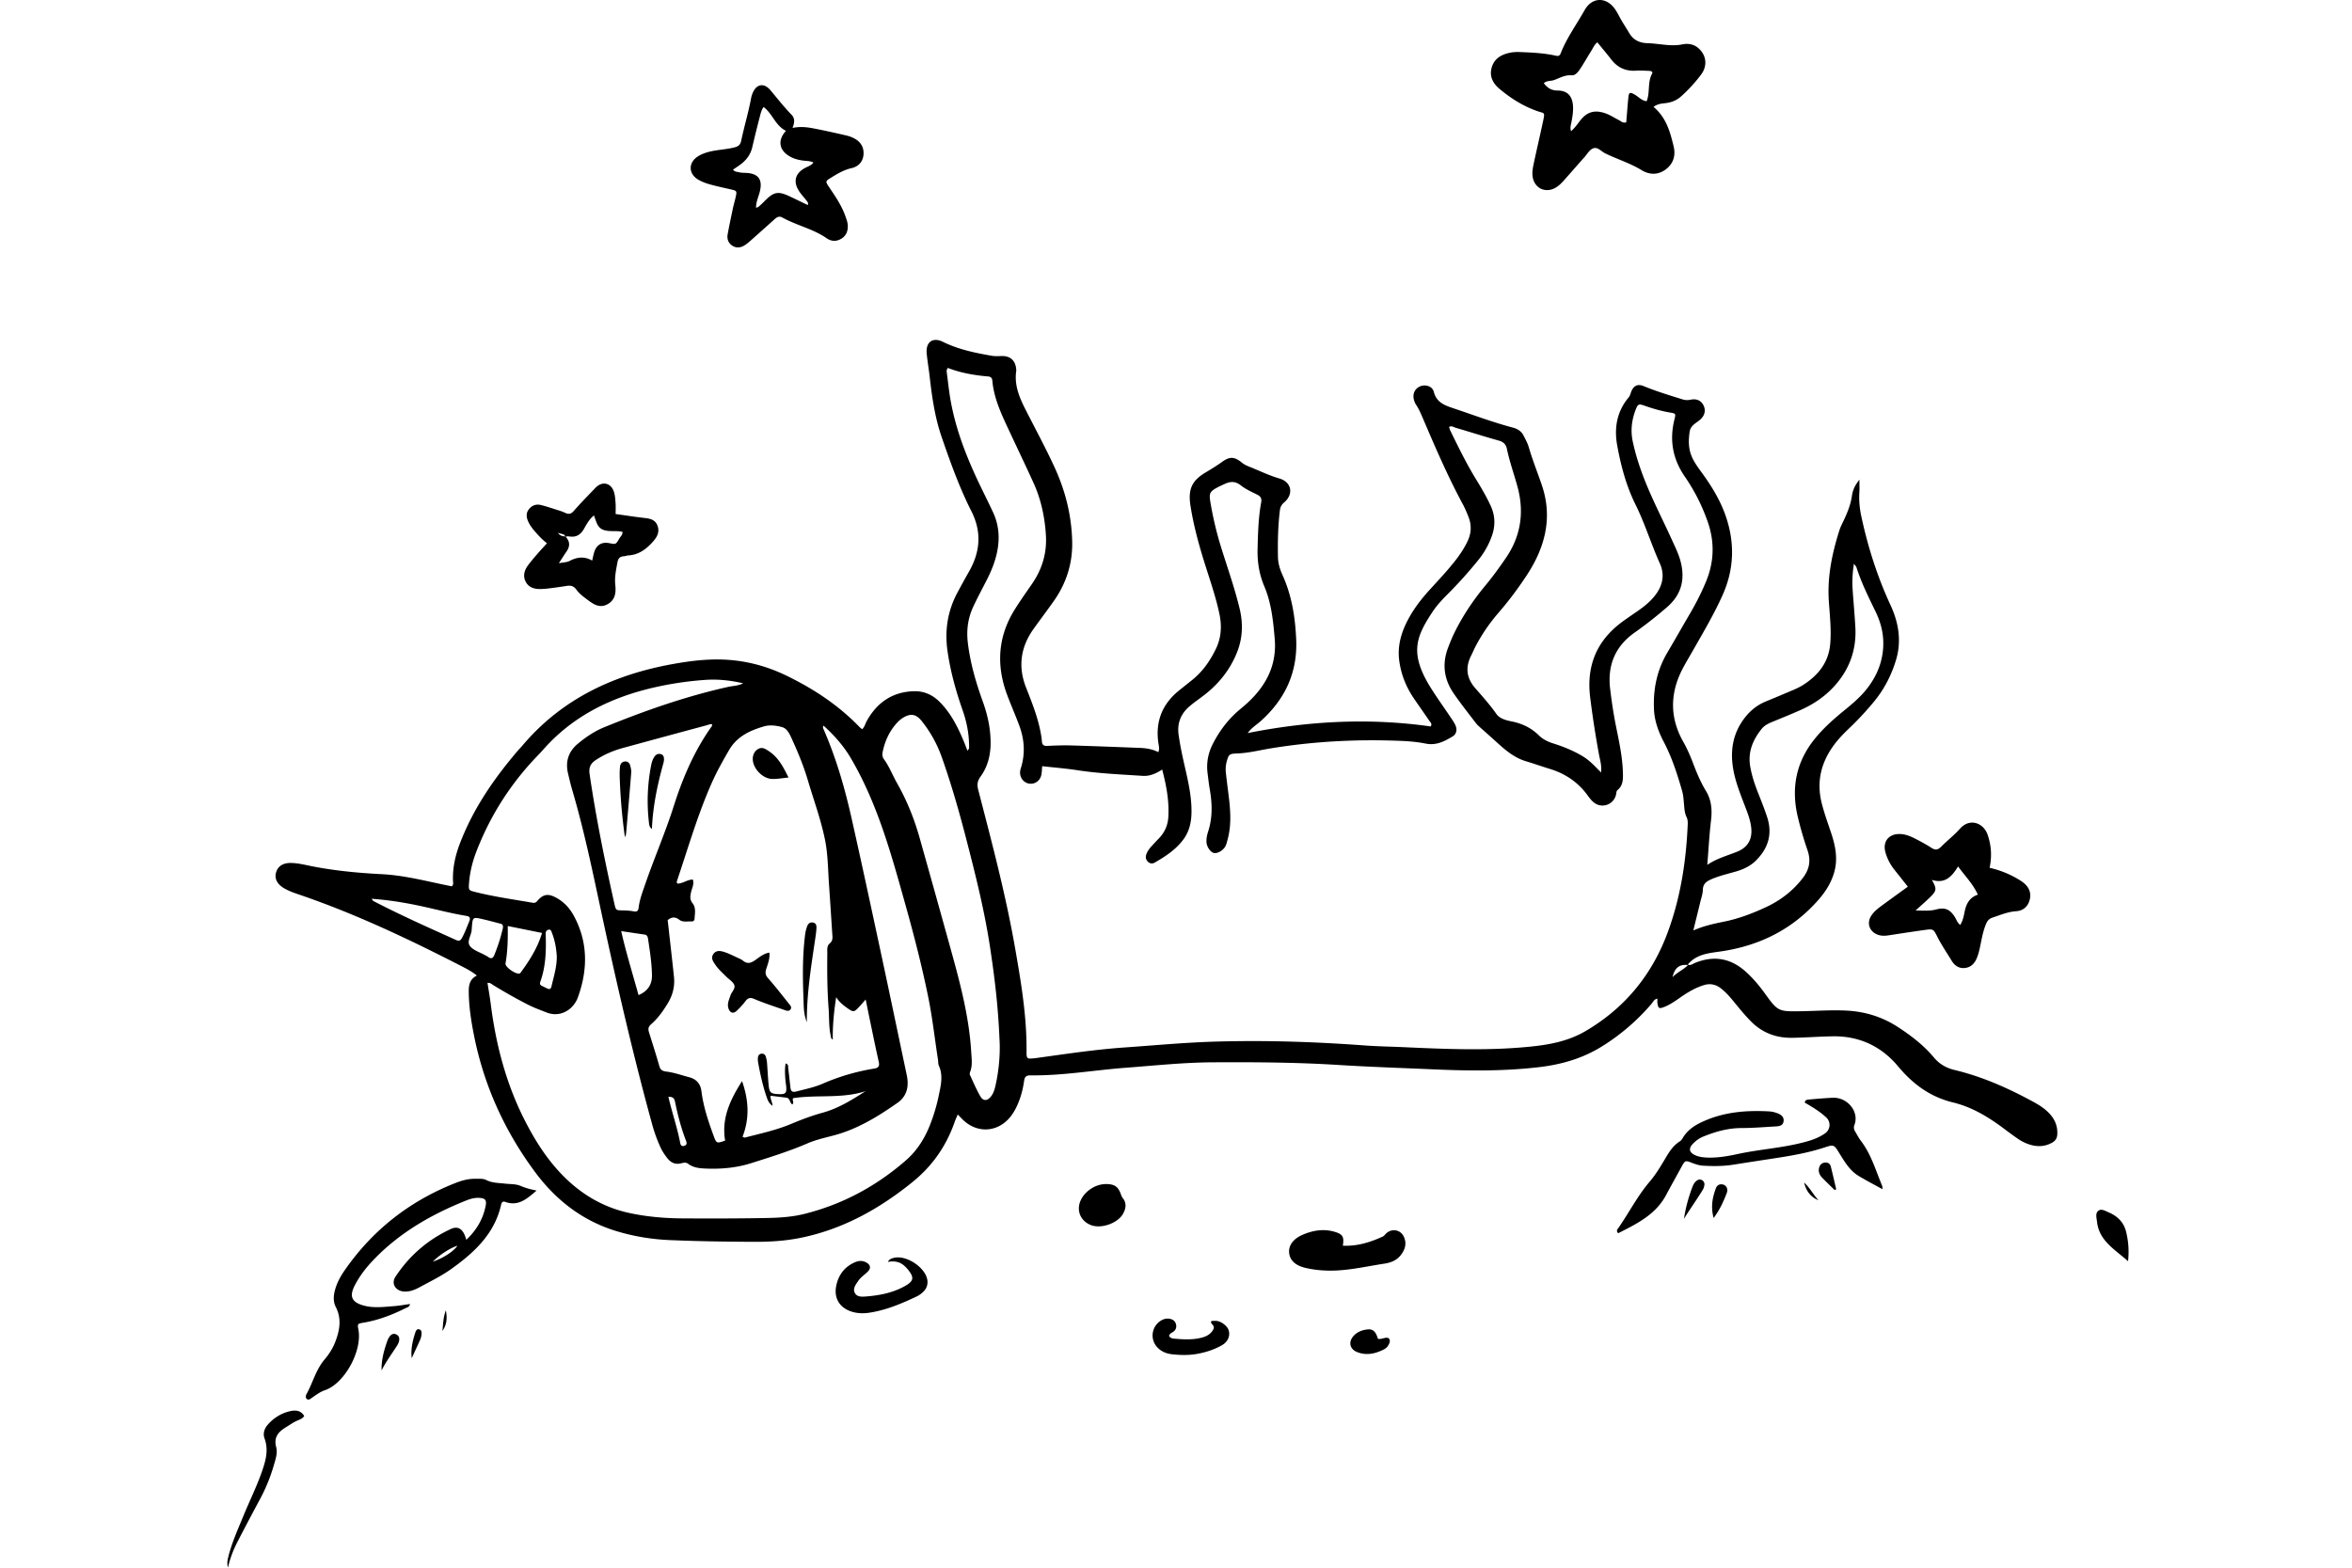<svg xmlns="http://www.w3.org/2000/svg" width="600" height="400"><path d="M430.633 246.206c.709.162 1.249-.309 1.833-.544 4.86-1.958 9.188-1.131 13.03 2.399 1.768 1.624 3.3 3.442 4.7 5.381 3.325 4.621 3.468 4.666 9.14 4.577 3.902-.062 7.796-.36 11.705-.161 4.813.246 9.214 1.627 13.24 4.268 3.34 2.193 6.496 4.61 9.064 7.692 1.414 1.697 3.174 2.689 5.268 3.192 6.944 1.657 13.402 4.515 19.659 7.887 1.66.892 3.273 1.851 4.57 3.254 1.389 1.503 2.105 3.244 1.973 5.33-.062.974-.489 1.61-1.319 2.076-1.818 1.02-3.714 1.094-5.661.5a11.05 11.05 0 0 1-3.105-1.525 102.68 102.68 0 0 1-3.335-2.417c-4.012-3.03-8.27-5.635-13.197-6.829-5.812-1.407-10.217-4.676-14.016-9.227-4.287-5.14-9.967-7.777-16.77-7.64-2.528.047-5.056.205-7.583.3-1.084.04-2.168.092-3.252.074-3.865-.066-7.182-1.433-9.916-4.195-1.425-1.444-2.718-2.997-3.993-4.573-1.095-1.348-2.208-2.682-3.575-3.773-1.333-1.065-2.784-1.41-4.463-.885-2.172.68-4.082 1.818-5.926 3.1-1.308.908-2.601 1.837-4.09 2.436-1.377.554-1.601.426-1.803-1.01-.048-.342-.007-.698-.007-1.088-.864.166-1.099.852-1.503 1.323a54.055 54.055 0 0 1-12.609 10.847c-4.886 3.045-10.217 4.61-15.893 5.29-8.938 1.068-17.891.988-26.855.595-8.16-.357-16.33-.621-24.48-1.132-10.69-.672-21.385-.735-32.087-.676-7.457.04-14.86.834-22.285 1.396-8.068.61-16.07 2.039-24.189 1.929-1.09-.015-1.502.345-1.653 1.417-.231 1.642-.602 3.27-1.18 4.835-.576 1.564-1.296 3.063-2.354 4.37-3.178 3.924-8.365 4.254-12.02.769-.412-.394-.798-.816-1.368-1.404-.297.702-.562 1.25-.76 1.819-2.123 6.17-5.69 11.295-10.786 15.42-8.436 6.832-17.679 11.993-28.4 14.208-3.978.823-8.034 1.062-12.079 1.046-7.156-.035-14.317-.138-21.466-.443-4.618-.198-9.2-.948-13.645-2.307-8.541-2.608-15.286-7.817-20.558-14.873-7.892-10.572-13.23-22.338-15.772-35.33-.71-3.626-1.264-7.262-1.282-10.965-.008-1.623.283-3.133 2.068-4.022-1.282-1.032-2.56-1.697-3.828-2.351-13.31-6.836-26.804-13.25-40.982-18.128-1.502-.518-3.023-.995-4.397-1.814-1.808-1.077-2.491-2.517-1.984-4.118.477-1.517 1.789-2.344 3.747-2.318 1.892.026 3.714.518 5.559.878 5.83 1.131 11.726 1.682 17.645 1.987 5.154.265 10.14 1.473 15.155 2.546.914.194 1.83.374 2.681.547.482-.4.338-.856.32-1.26-.14-3.306.544-6.458 1.708-9.536 3.406-8.977 8.759-16.739 14.96-23.968.331-.386.695-.738 1.022-1.124 10.095-11.957 23.336-18.12 38.435-20.831 4.99-.897 9.993-1.473 15.089-.978 4.809.47 9.357 1.786 13.681 3.868 6.951 3.35 13.333 7.534 18.733 13.114.198.202.43.375.739.643.639-.57.775-1.37 1.138-2.028 2.605-4.727 6.481-7.479 11.973-7.673 2.682-.096 4.92.933 6.786 2.843 2.733 2.795 4.464 6.197 5.952 9.745.334.797.632 1.605 1.003 2.557.562-.408.437-.926.433-1.367-.037-3.063-.635-6.028-1.646-8.915-1.72-4.918-3.111-9.907-3.854-15.09-.756-5.278.015-10.219 2.506-14.906a260.39 260.39 0 0 1 3.035-5.506c2.821-5.007 3.21-10.032.543-15.3-3.071-6.068-5.356-12.47-7.572-18.895-1.712-4.96-2.457-10.094-3.045-15.27-.228-2.01-.577-4.008-.775-6.02-.294-2.947 1.502-4.328 4.144-3.024 3.953 1.95 8.174 2.807 12.447 3.552.863.151 1.726.085 2.593.066 2.18-.036 3.494 1.216 3.645 3.41.011.143.026.29.004.433-.504 3.475.72 6.542 2.237 9.543 2.542 5.029 5.243 9.977 7.59 15.105 2.748 5.998 4.299 12.265 4.45 18.855.128 5.598-1.518 10.693-4.755 15.259-1.671 2.358-3.413 4.668-5.095 7.02-3.325 4.65-4.009 9.667-1.91 14.99 1.458 3.7 2.935 7.387 3.688 11.314.15.779.29 1.568.338 2.358.055.915.448 1.234 1.374 1.19 2.02-.095 4.048-.176 6.069-.117 5.852.169 11.705.404 17.554.628 1.594.062 3.159.297 4.706 1.08.36-.838.12-1.602.014-2.34-.793-5.492.996-9.955 5.313-13.419 1.073-.86 2.138-1.722 3.218-2.575 2.73-2.152 4.651-4.933 6.146-8.018 1.378-2.844 1.543-5.856.9-8.897-.955-4.533-2.505-8.897-3.88-13.309-1.461-4.698-2.743-9.429-3.504-14.3-.65-4.169.305-6.406 3.905-8.53 1.433-.844 2.833-1.718 4.189-2.692 1.954-1.403 3.137-1.318 5.036.224.518.423 1.091.717 1.69.952 2.616 1.028 5.133 2.292 7.855 3.082 3.13.91 3.714 3.989 1.212 6.12-.672.572-.977 1.182-1.08 2.009-.481 3.956-.566 7.93-.492 11.909.03 1.62.503 3.151 1.16 4.599 2.37 5.227 3.238 10.748 3.491 16.43.378 8.478-2.877 15.322-9.107 20.89-1.051.94-2.319 1.66-3.255 2.998 15.613-3.112 31.117-3.901 46.668-1.686.449-.702-.077-1.05-.327-1.418-1.333-1.976-2.726-3.916-4.06-5.896-1.928-2.861-3.159-6.006-3.625-9.43-.467-3.408.32-6.608 1.804-9.66 1.532-3.148 3.622-5.907 5.97-8.482 2.193-2.402 4.43-4.768 6.44-7.332 1.253-1.594 2.38-3.262 3.244-5.113.944-2.024 1.014-4.044.217-6.098-.42-1.076-.86-2.152-1.408-3.166-3.883-7.196-7.108-14.697-10.316-22.205-.485-1.131-.966-2.252-1.66-3.28-.276-.408-.463-.904-.577-1.389-.353-1.499.338-2.81 1.697-3.339 1.308-.51 3.039-.007 3.406 1.436.669 2.634 2.656 3.402 4.809 4.125 5.129 1.72 10.199 3.633 15.437 5.018 1.19.316 2.113.952 2.664 2.043.489.966 1.025 1.932 1.323 2.96.951 3.266 2.219 6.414 3.313 9.628 2.859 8.375.798 15.986-3.86 23.061-2.183 3.313-4.567 6.51-7.176 9.521a44.723 44.723 0 0 0-5.959 8.768c-.364.706-.661 1.448-1.021 2.153-1.543 3.045-1.205 5.774 1.087 8.386 1.856 2.112 3.726 4.217 5.357 6.535.819 1.164 2.42 1.598 3.817 1.873 2.711.537 5.051 1.646 7.024 3.59.989.973 2.208 1.582 3.55 2.008 2.688.853 5.3 1.889 7.725 3.376 1.665 1.021 2.983 2.44 4.578 4.07.198-1.83-.28-3.207-.53-4.573a252.442 252.442 0 0 1-2.251-14.565c-1-8.052 1.638-14.487 8.174-19.3 1.279-.943 2.605-1.825 3.909-2.732 1.55-1.076 3.031-2.248 4.232-3.703 2.09-2.527 2.851-5.378 1.455-8.478-2.223-4.94-3.795-10.146-6.209-15.013-2.362-4.757-3.718-9.874-4.665-15.071-.809-4.441-.107-8.65 2.898-12.236.397-.474.489-1.025.702-1.554.599-1.477 1.653-1.976 3.115-1.37 3.208 1.326 6.521 2.325 9.824 3.357.71.224 1.348.302 2.102.136 1.646-.36 2.817.224 3.416 1.528.584 1.271.246 2.605-1.028 3.663-1.029.86-2.319 1.374-2.557 3.012-.32 2.2-.32 4.312.58 6.37.643 1.469 1.587 2.747 2.528 4.036 2.564 3.516 4.812 7.196 6.205 11.37 2.252 6.75 2.006 13.352-.904 19.857-2.127 4.76-4.776 9.242-7.348 13.764-.892 1.572-1.826 3.119-2.682 4.71-3.398 6.336-3.563 12.676.023 19.012.962 1.7 1.745 3.493 2.435 5.315.948 2.498 1.958 4.937 3.366 7.248 1.33 2.19 1.58 4.716 1.267 7.332-.44 3.702-.64 7.435-.966 11.457 2.494-1.686 5.169-2.358 7.696-3.394 2.576-1.055 3.762-3.056 3.538-5.83-.169-2.042-.918-3.934-1.642-5.822-1.19-3.104-2.44-6.2-2.994-9.492-.786-4.683-.059-9.058 2.913-12.93 1.444-1.884 3.204-3.31 5.4-4.213a561.785 561.785 0 0 0 7.393-3.104c1.605-.687 3.049-1.631 4.383-2.77 2.762-2.358 4.386-5.22 4.687-8.94.294-3.64-.128-7.233-.367-10.826-.419-6.267.852-12.217 2.719-18.106.26-.819.672-1.594 1.043-2.376.963-2.032 1.815-4.1 2.13-6.34.203-1.44.754-2.715 1.911-4.125 0 1.274.052 2.237-.01 3.192-.137 2.108.065 4.158.514 6.233 1.682 7.795 4.077 15.329 7.439 22.584 2.046 4.415 2.855 9.117 1.41 13.933-1.193 3.985-3.082 7.625-5.763 10.836-1.856 2.222-3.807 4.356-5.9 6.355-1.467 1.4-2.903 2.824-4.115 4.46-3.336 4.488-4.578 9.395-3.193 14.924.669 2.674 1.624 5.242 2.484 7.846 1.05 3.2 1.66 6.443.705 9.793-.746 2.63-2.16 4.893-3.931 6.924-6.66 7.644-15.158 11.858-25.107 13.286-2.803.405-5.632.643-7.803 2.774-.199.194-.467.349-.404.694-2.142-.28-3.457.625-3.994 3.09 1.297-1.375 2.88-1.9 3.953-3.138l.008.015ZM241.805 93.889c-.357.426-.327.793-.28 1.142.335 2.505.584 5.029 1.044 7.512 1.29 7.012 3.832 13.61 6.844 20.042 1.286 2.747 2.678 5.447 3.95 8.202 1.238 2.685 1.623 5.506 1.26 8.46-.379 3.063-1.444 5.877-2.83 8.599-1.179 2.318-2.417 4.61-3.515 6.964-1.374 2.946-1.77 6.017-1.37 9.294.628 5.139 2.053 10.04 3.798 14.873 1.238 3.427 2.006 6.946 2.003 10.594-.004 3.104-.739 6.065-2.572 8.584-.823 1.132-.93 2.061-.595 3.354 3.5 13.496 7.08 26.973 9.47 40.726 1.489 8.544 2.922 17.103 2.863 25.823-.015 2.164.01 2.164 2.182 1.94.073-.007.143-.015.217-.026 7.513-1.028 15.004-2.182 22.583-2.707 7.568-.525 15.125-1.245 22.712-1.48 12.873-.397 25.731.014 38.571.966 3.248.242 6.5.283 9.747.43 10.907.495 21.815.973 32.712-.151 4.838-.5 9.544-1.407 13.846-3.927 10.023-5.866 16.955-14.33 20.96-25.122 3.291-8.87 4.732-18.153 5.136-27.597.03-.661.003-1.297-.29-1.903-.49-.999-.555-2.083-.647-3.166-.103-1.223-.18-2.44-.525-3.637-1.231-4.235-2.569-8.419-4.63-12.353-1.34-2.564-2.365-5.286-2.509-8.236-.25-5.172.731-10.057 3.395-14.564 1.914-3.237 3.758-6.51 5.661-9.75 1.613-2.747 3.068-5.572 4.27-8.518 2.02-4.951 2.16-9.97.407-15.035-1.43-4.125-3.38-8-5.849-11.578-3.119-4.518-3.986-9.352-2.663-14.638.356-1.429.334-1.495-.996-1.72-2.289-.385-4.5-1.01-6.683-1.788-1.432-.51-1.667-.4-2.219 1.04-1.003 2.619-1.337 5.308-.749 8.085.632 2.975 1.532 5.87 2.601 8.713 2.116 5.62 4.912 10.935 7.388 16.394.805 1.777 1.69 3.533 2.193 5.418 1.22 4.566.335 8.489-3.39 11.732a105.416 105.416 0 0 1-8.347 6.553c-4.956 3.505-6.922 8.365-6.21 14.323.38 3.155.846 6.3 1.47 9.422.794 3.967 1.683 7.923 1.79 11.99.04 1.6.073 3.213-1.334 4.382-.375.308-.323.771-.415 1.19-.584 2.597-3.652 3.677-5.71 1.976-.602-.5-1.094-1.153-1.56-1.793-2.43-3.339-5.659-5.517-9.582-6.722-2.069-.635-4.111-1.359-6.187-1.983-2.855-.86-5.118-2.752-7.212-4.658a406.222 406.222 0 0 0-4.166-3.728c-.485-.43-.988-.864-1.378-1.378-1.888-2.468-3.817-4.911-5.587-7.464-2.52-3.63-3.06-7.582-1.463-11.751.493-1.278 1.003-2.557 1.606-3.787 2.145-4.368 4.85-8.379 7.954-12.118 1.851-2.226 3.538-4.57 5.172-6.958 3.84-5.601 4.736-11.707 2.965-18.205-.874-3.203-2.01-6.336-2.689-9.594-.25-1.194-.87-1.822-2.087-2.16-3.685-1.025-7.325-2.2-11-3.27-.51-.15-1.032-.602-1.682-.198.118.334.206.687.36 1.003 2.065 4.22 4.126 8.441 6.591 12.449 1.326 2.156 2.601 4.338 3.663 6.638 1.183 2.563 1.238 5.153.28 7.798a20.652 20.652 0 0 1-3.392 6.013 110.497 110.497 0 0 1-7.972 8.868c-1.385 1.38-2.704 2.824-3.784 4.459-4.284 6.49-5.919 10.708-.129 19.766 1.635 2.557 3.406 5.025 5.096 7.545.36.536.724 1.09.966 1.686.43 1.054.184 2.134-.724 2.696-2.105 1.293-4.24 2.395-6.91 1.859-2.046-.412-4.155-.599-6.242-.687-11.154-.463-22.249.096-33.278 1.906-2.847.467-5.665 1.194-8.563 1.3-1.936.07-2.153.18-2.66 1.98a7.776 7.776 0 0 0-.228 3.01c.176 1.579.371 3.158.573 4.734.53 4.1.974 8.192-.147 12.273-.172.628-.297 1.27-.64 1.833-.616 1.017-2.053 1.781-2.894 1.55-.863-.235-1.775-1.569-1.84-2.722-.056-.952.135-1.874.43-2.77 1.142-3.534 1.039-7.111.41-10.719-.234-1.351-.385-2.718-.561-4.077-.342-2.66.12-5.161 1.348-7.56 1.705-3.324 3.905-6.24 6.76-8.658.716-.606 1.444-1.204 2.134-1.844 4.758-4.408 7.458-9.65 6.878-16.342-.393-4.551-.845-9.066-2.653-13.33-1.29-3.038-1.8-6.212-1.716-9.522.103-3.978.195-7.953.915-11.876.195-1.069-.158-1.58-1.065-2.027-1.422-.702-2.91-1.37-4.14-2.344-1.342-1.061-2.583-1.05-3.99-.4-.588.272-1.19.521-1.764.826-2.175 1.15-2.38 1.558-1.98 3.942a87.945 87.945 0 0 0 2.763 11.585c1.613 5.172 3.431 10.278 4.695 15.557.9 3.758.76 7.486-.669 11.078-1.715 4.324-4.508 7.883-8.163 10.756-1.308 1.028-2.693 1.958-3.957 3.034-2.252 1.921-3.21 4.35-2.78 7.343.33 2.292.785 4.555 1.292 6.81.937 4.155 1.992 8.29 1.988 12.603 0 2.601-.478 5.055-2.035 7.17-1.926 2.616-4.593 4.368-7.36 5.959-.587.338-1.281.268-1.788-.29-.478-.522-.588-1.143-.346-1.815.247-.69.643-1.297 1.128-1.837a73.979 73.979 0 0 1 2.069-2.222c1.465-1.517 2.285-3.306 2.417-5.422.254-4.088-.481-8.037-1.565-12.158-1.61 1.032-3.182 1.726-4.974 1.608-5.552-.37-11.11-.59-16.625-1.436-2.964-.455-5.962-.69-9.011-1.032-.078.852-.067 1.576-.225 2.263-.338 1.48-1.645 2.38-3.038 2.193-1.47-.199-2.51-1.55-2.366-3.126.033-.357.15-.706.254-1.05 1.08-3.6.83-7.134-.463-10.631-.977-2.645-2.124-5.224-3.108-7.858-2.818-7.548-2.366-14.88 1.962-21.804 1.377-2.204 2.887-4.327 4.368-6.469 2.593-3.758 3.846-7.86 3.563-12.464-.286-4.672-1.249-9.16-3.189-13.414-2.038-4.47-4.166-8.897-6.241-13.35-1.896-4.062-3.836-8.11-4.236-12.669-.063-.712-.4-.999-1.091-1.061-3.527-.305-7-.907-10.258-2.178l.008.01Zm-52.202 80.467c-3.384-.793-6.573-1.106-9.805-.87a84.729 84.729 0 0 0-13.27 2.001c-10.805 2.535-20.387 7.24-27.866 15.686-1.007 1.135-2.087 2.207-3.105 3.331-6.091 6.711-10.76 14.297-14.027 22.753-1.025 2.652-1.686 5.374-1.888 8.202-.117 1.631-.04 1.723 1.459 2.101 4.838 1.227 9.776 1.914 14.684 2.763.547.095.867.051 1.275-.434 1.47-1.737 2.726-1.95 4.713-.9 1.973 1.047 3.476 2.612 4.537 4.544 3.748 6.8 3.663 13.93 1.103 20.967-1.088 2.994-4.369 5.272-8.035 3.817-1.543-.614-3.104-1.172-4.592-1.925-3.031-1.535-5.978-3.225-8.884-4.985-.455-.275-.856-.742-1.539-.606.283 1.808.602 3.574.827 5.356 1.34 10.62 4.044 20.824 9.023 30.375 2.182 4.187 4.669 8.162 7.788 11.703 4.952 5.624 10.977 9.587 18.366 11.222 4.526.999 9.147 1.392 13.776 1.418 7.23.044 14.46.036 21.69-.103 3.168-.063 6.353-.28 9.461-1.062 9.714-2.446 18.281-7.082 25.809-13.643 2.829-2.464 4.787-5.587 6.153-9.065a45.294 45.294 0 0 0 2.223-7.468c.522-2.538 1.18-5.084.018-7.648-.198-.44-.132-.995-.209-1.495-.83-5.278-1.403-10.601-2.465-15.843-1.61-7.934-3.626-15.77-5.809-23.564-3.607-12.875-7.083-25.78-13.923-37.464-1.881-3.218-4.27-5.874-6.995-8.368-.294.455-.092.705.018.959 3.16 7.25 5.356 14.814 7.087 22.502 2.663 11.84 5.202 23.708 7.748 35.573 2.153 10.028 4.236 20.074 6.363 30.106.606 2.862.103 5.385-2.395 7.13-4.927 3.442-10.026 6.583-15.9 8.195-2.367.65-4.78 1.146-7.043 2.127-4.648 2.013-9.483 3.5-14.299 5.029-3.835 1.22-7.785 1.56-11.782 1.385-1.514-.067-3.05-.236-4.324-1.194-.614-.463-1.176-.29-1.83-.132-1.392.337-2.542-.11-3.45-1.25-.727-.91-1.359-1.865-1.84-2.927a38.397 38.397 0 0 1-2.061-5.701c-4.581-16.647-8.49-33.46-12.157-50.332-2.56-11.784-4.879-23.626-8.299-35.208-.39-1.315-.687-2.656-1.01-3.99-.753-3.114.07-5.675 2.575-7.736 2.028-1.664 4.185-3.13 6.602-4.114 10.309-4.21 20.794-7.897 31.687-10.318 1.187-.264 2.443-.239 3.81-.907l.007.007Zm10.823 96.99c.786.257.603.75.647 1.139.19 1.65.378 3.298.562 4.948.103.947.397 1.355 1.528 1.058 2.234-.588 4.519-1.036 6.635-1.955a55.069 55.069 0 0 1 13.259-3.893c1.18-.191 1.337-.746 1.102-1.79-.731-3.239-1.396-6.497-2.076-9.748-.393-1.877-.767-3.754-1.245-6.076-.852.955-1.389 1.602-1.973 2.2-.94.974-1.256.996-2.403.206-1.183-.815-2.332-1.671-3.148-3.015-.562 3.614-.922 7.162-.87 10.85-.54-.349-.475-.749-.544-1.083-.49-2.278-.346-4.606-.522-6.906-.36-4.687-.379-9.389-.33-14.087.007-.852-.151-1.84.594-2.447.908-.738.728-1.645.665-2.57-.272-4.185-.536-8.369-.83-12.553-.268-3.816-.257-7.647-1.032-11.43-1.062-5.188-2.892-10.14-4.387-15.194-1.047-3.54-2.454-6.95-3.982-10.303-.573-1.26-1.183-2.748-2.491-3.145-1.455-.44-3.222-.642-4.648-.227-3.552 1.035-6.906 2.538-8.93 6.024-1.599 2.755-3.157 5.517-4.446 8.43-3.578 8.078-6.021 16.56-8.832 24.909-.092.268-.198.547.143.764 1.356-.011 2.47-1.054 3.873-1.029.382 1.172-.225 2.179-.452 3.203-.232 1.036-.36 1.91.374 2.829.948 1.183.577 2.623.515 3.982-.019.43-.342.69-.706.668-1.069-.062-2.274.276-3.17-.418-1.154-.893-2.087-.665-2.98.08.544 4.875 1.103 9.68 1.606 14.495.25 2.373-.309 4.61-1.532 6.649-1.194 1.987-2.542 3.89-4.288 5.422-.76.665-.811 1.23-.554 2.057.907 2.894 1.83 5.785 2.663 8.702.272.951.878 1.22 1.723 1.319 2.02.238 3.928.94 5.882 1.45 1.819.478 2.877 1.69 3.1 3.497.497 3.982 1.753 7.74 3.13 11.472.71 1.929.79 1.965 2.925 1.19-.955-5.627 1.231-10.329 4.313-15.174 1.767 5.007 1.91 9.631.122 14.22.363.117.503.22.613.19 3.979-1.036 8.013-1.895 11.823-3.497 2.597-1.094 5.227-2.086 7.95-2.832 4.012-1.094 7.502-3.265 11.007-5.513-6.04 1.972-12.337.852-18.45 1.781-.427.463.389 1.168-.272 1.594-.676-.448-.5-1.601-1.514-1.722-1.334-.162-2.67-.324-4.004-.482-.092.911.466 1.584.507 2.568-1-.669-1.275-1.565-1.562-2.406-.955-2.81-1.583-5.701-2.112-8.618a5.054 5.054 0 0 1-.07-1.08c.026-.635.275-1.153.985-1.204.587-.044.936.341 1.08.874.128.488.235.988.271 1.491.151 1.874.232 3.75.408 5.62.188 1.973.54 2.26 2.554 2.344 1.796.073 2.112-.268 1.917-2.098-.051-.503-.15-1.002-.187-1.506-.1-1.388-.198-2.78.048-4.217l.018-.007Zm54.542-6.329c-.367-8.669-1.3-16.056-2.417-23.414-1.426-9.367-3.733-18.546-6.106-27.707-1.812-6.994-3.795-13.937-6.213-20.75a31.422 31.422 0 0 0-5.154-9.232c-1.407-1.748-2.818-1.943-4.743-.76a6.678 6.678 0 0 0-1.33 1.098c-2.054 2.153-3.251 4.739-3.84 7.64-.143.702-.054 1.305.342 1.844 1.378 1.881 2.183 4.07 3.325 6.076 2.513 4.423 4.394 9.106 5.772 13.992a6076.43 6076.43 0 0 1 7.524 26.925c2.531 9.125 5.084 18.242 5.636 27.77.095 1.66.36 3.31-.261 4.93-.096.253-.177.61-.077.83.845 1.833 1.642 3.7 2.645 5.444.757 1.311 1.804 1.249 2.759.022.73-.94.977-2.076 1.223-3.21.911-4.2 1.124-8.445.911-11.502l.004.004Zm217.969-121.175c-.382 2.498-.467 4.573-.324 6.66.22 3.17.511 6.336.691 9.51.33 5.855-1.55 10.943-5.525 15.24-2.388 2.583-5.272 4.5-8.472 5.922-2.307 1.025-4.651 1.976-6.988 2.935-1.08.444-2.153.914-2.895 1.84-2.256 2.806-3.578 5.9-2.939 9.617.371 2.152 1.021 4.202 1.808 6.226.863 2.219 1.77 4.43 2.509 6.69 1.433 4.374.239 8.11-3.02 11.24-1.385 1.33-3.09 2.104-4.916 2.637-2.075.606-4.184 1.076-6.19 1.94-1.282.55-2.23 1.134-2.274 2.74-.03 1.061-.415 2.12-.669 3.173-.55 2.289-1.12 4.574-1.763 7.2 2.711-1.197 5.305-1.734 7.895-2.263 3.703-.756 7.212-2.09 10.617-3.677 3.722-1.73 6.9-4.161 9.424-7.453 1.69-2.2 2.105-4.444 1.19-7.093a89.31 89.31 0 0 1-2.48-8.522c-1.734-7.332-.44-14.025 4.39-19.96 2.164-2.66 4.692-4.905 7.322-7.057 2.183-1.785 4.354-3.589 6.08-5.848 1.959-2.564 3.296-5.363 3.81-8.61.614-3.883-.088-7.457-1.778-10.925-1.8-3.699-3.637-7.387-4.882-11.328-.055-.18-.235-.32-.629-.83l.008-.004ZM181.693 184.84c-.525-.162-.995.103-1.451.224a5373.853 5373.853 0 0 0-21.327 5.782c-2.45.668-4.754 1.649-6.9 3.06-1.391.918-1.85 1.932-1.605 3.607 1.624 11.086 3.862 22.05 6.301 32.982.4 1.79.415 1.76 2.146 1.797.936.018 1.884.07 2.803.242.87.165 1.164-.143 1.264-.962.25-2.098 1.017-4.056 1.697-6.036 2.285-6.623 5.088-13.055 7.215-19.74 2.311-7.259 5.265-14.227 9.729-20.471.077-.107.073-.272.125-.485h.003Zm-86.908 44.48c.29.363.353.514.463.573 6.91 3.603 14.026 6.766 21.128 9.966.841.378 1.161.036 1.51-.61.72-1.337 1.245-2.755 1.819-4.155.411-1.006.033-1.278-.856-1.425-3.99-.65-7.888-1.723-11.838-2.557-3.949-.833-7.931-1.48-12.222-1.789l-.004-.003Zm63.679 8.254c1.278 5.602 2.928 10.906 4.427 16.328 2.358-.989 3.446-2.711 3.427-4.948-.03-3.167-.536-6.304-1.006-9.433-.078-.515-.236-.974-.875-1.066-1.9-.268-3.791-.558-5.973-.881Zm-20.2.47c-2.979-.603-5.763-1.168-8.736-1.767.044 3.288-.018 6.44-.573 9.562-.165.925 2.83 2.953 3.645 2.523.172-.092.294-.301.419-.474 2.149-2.975 4.118-6.046 5.25-9.84l-.004-.004Zm-9.974-1.249c.133-.973-.349-1.043-.757-1.15-1.462-.382-2.917-.779-4.39-1.113-2.553-.58-2.557-.562-2.777 2.15-.011.142-.03.286-.03.429-.01 1.477-1.377 3.082-.43 4.294.86 1.098 2.528 1.568 3.843 2.314.25.143.518.261.75.43.786.588 1.264.382 1.62-.51.727-1.804 1.363-3.637 1.844-5.522.144-.558.28-1.113.335-1.326l-.008.004Zm13.751 7.303c-.106-1.91-.433-4.037-1.234-6.069-.15-.382-.25-.91-.805-.826-.565.088-.83.521-.804 1.102l.022.43c.125 3.967-.007 7.908-1.363 11.699-.162.452-.187.837.316 1.08.518.253 1.029.518 1.55.753.526.239.842-.026.948-.514.548-2.45 1.363-4.856 1.37-7.663v.008Zm28.465 35.744c.934 4.06 2.256 7.806 2.998 11.696.092.485.25 1.032.981.841.801-.209.742-.742.507-1.344-1.249-3.236-2.109-6.583-2.803-9.973-.173-.838-.588-1.242-1.683-1.216v-.004ZM421.82 27.273c3.266 2.74 4.236 6.403 5.125 10.054.573 2.358-.055 4.493-2.098 5.962-1.973 1.421-4.122 1.326-6.12.099-2.921-1.789-6.194-2.766-9.24-4.261-.959-.47-1.83-1.576-2.855-1.337-1.083.257-1.697 1.495-2.468 2.35-1.742 1.937-3.432 3.913-5.17 5.849-.672.753-1.377 1.484-2.285 1.972-2.546 1.378-5.257.04-5.72-2.813-.202-1.246.066-2.454.32-3.652.753-3.53 1.583-7.045 2.333-10.579.51-2.413.367-1.932-1.385-2.538-3.656-1.267-6.904-3.302-9.835-5.797-1.628-1.384-2.532-3.203-1.87-5.414.65-2.178 2.333-3.192 4.438-3.67a9.872 9.872 0 0 1 2.582-.22c3.105.117 6.213.246 9.259.922.69.154 1.032.095 1.311-.614 1.54-3.926 4.041-7.331 6.088-10.983 1.928-3.442 5.646-3.453 7.854-.14.6.9 1.058 1.892 1.61 2.822.624 1.054 1.296 2.083 1.92 3.14 1.052 1.782 2.624 2.539 4.663 2.594 1.514.04 3.02.275 4.53.415 1.44.136 2.865.195 4.313-.103 2.109-.433 3.865.243 5.1 2.035 1.156 1.682 1.101 3.853-.273 5.672-1.524 2.016-3.225 3.9-5.125 5.58-1.105.977-2.428 1.524-3.916 1.693-.98.11-2.006.169-3.082.948l-.004.014Zm-14.332-16.482c-.771.628-1.094 1.455-1.55 2.182-.918 1.47-1.774 2.98-2.719 4.43-.554.849-1.263 1.892-2.288 1.811-1.705-.136-3.024.687-4.479 1.212-.837.301-1.844.096-2.627.797.926 1.235 1.973 1.87 3.52 1.877 2.425.015 3.685 1.297 3.913 3.714.135 1.451-.103 2.876-.372 4.302-.132.712-.422 1.443-.102 2.361 1.04-.929 1.679-1.884 2.384-2.788 1.653-2.115 3.578-2.677 6.146-1.85 1.32.425 2.465 1.193 3.685 1.817.548.28 1.021.842 1.86.548.18-2.12.326-4.269.55-6.41.132-1.234.397-1.323 1.517-.713 1.044.57 1.841 1.602 3.112 1.741.074-.143.114-.205.136-.272.735-2.189.114-4.628 1.279-6.758.29-.533-.342-.691-.772-.71-1.153-.043-2.314-.113-3.464-.047-2.598.143-4.622-.834-6.198-2.88-1.139-1.477-2.348-2.902-3.534-4.36l.003-.004ZM202.186 32.644c2.399-.504 4.383-.078 6.356.316 2.476.495 4.94 1.046 7.399 1.62a8.185 8.185 0 0 1 2.017.752c1.59.867 2.45 2.204 2.329 4.067-.11 1.69-1.161 3.085-3.042 3.5-1.966.434-3.604 1.433-5.257 2.447-1.455.893-1.47.933-.46 2.432 1.577 2.336 3.167 4.661 4.119 7.343.29.815.606 1.623.628 2.508.037 1.407-.452 2.56-1.683 3.295-1.23.735-2.527.687-3.684-.117-3.48-2.42-7.679-3.284-11.334-5.304-.904-.5-1.492-.004-2.102.543a1107.43 1107.43 0 0 1-5.815 5.194c-.54.478-1.084.963-1.694 1.341-1.054.658-2.182.797-3.251.033-.981-.701-1.294-1.73-1.08-2.876.411-2.197.87-4.386 1.333-6.575.195-.919.47-1.815.672-2.733.39-1.752.379-1.745-1.296-2.127-1.756-.4-3.52-.779-5.258-1.26-.966-.268-1.932-.628-2.806-1.113-2.76-1.528-2.77-4.573-.023-6.16 1.386-.801 2.936-1.165 4.52-1.41 1.564-.243 3.148-.36 4.69-.78.945-.257 1.404-.657 1.621-1.69.775-3.665 1.866-7.265 2.546-10.957.066-.352.184-.698.312-1.036.948-2.472 2.914-2.89 4.618-.855 1.764 2.1 3.446 4.268 5.364 6.237.856.878.82 1.943.254 3.354l.007.01Zm-9.31 20.386c.29-.128.515-.169.665-.3.489-.427.97-.868 1.422-1.33 2.476-2.524 3.49-2.715 6.675-1.209 1.474.698 2.936 1.41 4.431 2.13.199-.631-.125-.866-.32-1.124-.613-.804-1.322-1.539-1.873-2.38-1.646-2.501-1.025-4.672 1.66-6.046.67-.342 1.43-.555 1.973-1.308-.848-.415-1.65-.374-2.424-.463-1.602-.187-3.123-.617-4.413-1.627-1.763-1.388-2.053-3.28-.83-5.16.187-.287.422-.54.654-.835-2.711-1.304-3.431-4.408-5.706-6.072-.584.812-.749 1.683-.97 2.51a292.53 292.53 0 0 0-1.92 7.772c-.398 1.693-1.327 3.027-2.639 4.1-.709.58-1.499 1.057-2.27 1.597.404.54.944.53 1.392.64.551.139 1.143.165 1.716.18 3.365.102 4.537 1.667 3.707 4.892-.334 1.304-.966 2.55-.933 4.03l.003.003Z"/><path d="M486.695 226.234c-1.205-1.517-2.27-2.869-3.347-4.213-1.094-1.37-1.917-2.89-2.377-4.58-.749-2.734.882-4.728 3.733-4.64 1.337.04 2.546.522 3.703 1.106 1.48.749 2.947 1.539 4.335 2.439.981.635 1.643.492 2.436-.298 1.58-1.583 3.37-2.972 4.85-4.636 2.45-2.75 5.959-1.484 7.013 1.562.937 2.703 1.143 5.473.507 8.448a24.9 24.9 0 0 1 7.028 2.748c.683.397 1.37.819 1.95 1.348 1.29 1.18 1.706 2.685 1.173 4.342-.51 1.59-1.701 2.53-3.365 2.64-2.135.14-4.053.97-6.037 1.624-.819.272-1.304.78-1.634 1.573-.676 1.612-1.025 3.302-1.363 4.999-.269 1.348-.544 2.693-1.095 3.953-.592 1.348-1.61 2.255-3.12 2.35-1.428.089-2.486-.66-3.203-1.855-1.23-2.038-2.594-3.996-3.663-6.13-1.01-2.017-1.036-2.035-3.34-1.712-2.997.419-5.991.874-8.985 1.337-1.014.158-2.006.206-2.984-.187-2.05-.83-2.755-2.935-1.557-4.79.676-1.047 1.642-1.819 2.634-2.55 2.15-1.575 4.313-3.137 6.705-4.874l.003-.004Zm17.859 2.039c-1.242-2.74-3.263-4.753-5.048-7.2-1.58 2.63-3.384 4.496-6.683 3.431 1.312 2.329 1.264 2.755-.588 4.551-1.054 1.022-2.167 1.984-3.563 3.255 2.076.04 3.67.169 5.298-.268 2.222-.599 3.512.014 4.739 1.969.397.635.591 1.421 1.352 2.002.683-1.124.896-2.267 1.117-3.362.407-2.035 1.249-3.665 3.372-4.374l.004-.004Zm-367.682 75.516c-2.329 1.965-4.559 4.125-8.012 2.872-.496-.18-.83.044-.974.548-.04.14-.07.279-.103.418-1.741 7.332-6.903 12.038-12.674 16.167-2.513 1.796-5.339 3.162-8.065 4.646-1.2.654-2.487 1.176-3.916 1.102-2.164-.106-3.424-1.983-2.256-3.761 3.524-5.37 8.26-9.466 14.079-12.174 2.02-.94 3.284.06 4.004 2.737 2.608-2.468 4.302-5.323 4.949-8.75.268-1.421-.166-1.847-1.576-1.947-1.183-.084-2.311.228-3.38.654-8.803 3.523-16.915 8.144-23.557 15.046-1.962 2.039-3.707 4.258-4.974 6.8-1.305 2.604-.684 4.058 2.116 4.9 2.62.786 5.305.426 7.965.22 1.359-.106 2.704-.356 4.078-.544-.066.78-.731.864-1.202 1.099-3.369 1.686-6.862 3.023-10.599 3.655-1.535.26-1.627.297-1.352 1.711 1.062 5.485-3.56 13.849-8.527 15.524-1.366.459-2.516 1.403-3.714 2.207-.32.217-.643.305-.966-.022-.232-.235-.243-.506-.176-.797.033-.14.088-.275.157-.404 1.61-2.89 2.381-6.211 4.59-8.805 1.171-1.377 2.148-2.924 2.788-4.624 1.09-2.895 1.612-5.797.091-8.769-.756-1.476-.584-3.092-.12-4.657.514-1.752 1.406-3.328 2.442-4.812 7.139-10.256 16.573-17.61 28.19-22.18 1.616-.635 3.295-1.11 5.055-1.076.933.018 2.002-.103 2.77.294 1.55.8 3.178.746 4.798.937 1.356.161 2.748.04 4.052.602 1.264.544 2.59.874 4.03 1.172l-.01.01Zm-26.466 18.128c2.67-.9 5.301-2.605 6.279-4.067-1.852.577-4.563 2.333-6.279 4.067Zm29.134-183.302c-1.297-.988-2.304-2.105-3.277-3.247-.61-.717-1.15-1.477-1.536-2.348-.474-1.065-.562-2.115.184-3.07.775-1 1.862-1.393 3.082-1.091 1.396.345 2.763.811 4.137 1.248.687.217 1.385.43 2.031.739.904.433 1.51.33 2.227-.492 1.748-2.013 3.637-3.909 5.474-5.845 1.77-1.862 4.085-1.337 4.801 1.143.258.889.309 1.847.375 2.78.059.86.011 1.727.011 2.722 2.395.335 4.875.728 7.366 1.01 1.352.155 2.612.386 3.23 1.764.675 1.506.154 2.835-.838 4-1.73 2.028-3.718 3.637-6.547 3.79-.356.02-.702.192-1.058.21-1.003.052-1.492.489-1.686 1.54-.353 1.92-.768 3.812-.555 5.788.213 1.958 0 3.806-1.944 4.897-2.005 1.124-3.585.055-5.132-1.106-1.043-.782-2.112-1.55-2.87-2.619-.638-.903-1.428-1.094-2.435-.933a132.08 132.08 0 0 1-4.284.603c-.856.106-1.723.194-2.582.194-1.525 0-2.91-.463-3.634-1.91-.712-1.429-.327-2.843.57-4.077.764-1.047 1.624-2.028 2.469-3.012.742-.864 1.524-1.694 2.413-2.678h.008Zm4.676-1.631c-.227-.86-.922-.665-1.899-1.029.735.974 1.41.805 1.95.97 1.198 1.242 1.165 2.527.196 3.89-.574.805-1.084 1.653-1.896 2.898 1.212-.238 2.046-.224 2.693-.565 1.914-1.007 3.798-1.275 5.804-.107.191-.812.313-1.52.53-2.196.587-1.84 1.965-2.634 3.846-2.256 1.646.33 1.672.345 2.535-1.16.305-.533.882-.956.82-1.723-1.562-.379-3.157.029-4.7-.452-1.83-.57-1.95-2.278-2.59-3.732-1.27 1.025-1.895 2.332-2.623 3.563-.76 1.293-1.833 1.998-3.39 1.825-.423-.047-.86-.135-1.272.074h-.004Zm336.01 166.452c-2.2-1.22-4.185-2.244-6.095-3.398-2.241-1.351-3.538-3.57-4.868-5.719-1.414-2.292-1.392-2.34-3.916-1.51-4.27 1.4-8.678 2.13-13.101 2.803-3.35.51-6.701 1.025-10.052 1.557-2.583.412-5.176.408-7.777.254-.948-.055-1.841-.353-2.719-.687-1.833-.698-1.822-.702-2.807 1.11-1.278 2.347-2.597 4.668-3.846 7.03-2.686 5.066-7.499 7.383-12.249 9.786-.632-.683-.118-1.095.132-1.451 2.675-3.854 4.806-8.07 7.87-11.663 1.455-1.708 2.63-3.615 3.776-5.543 1.066-1.793 2.094-3.64 3.964-4.79.29-.18.526-.5.702-.804 1.348-2.315 3.498-3.542 5.878-4.548 5.191-2.2 10.614-2.579 16.147-2.288.808.044 1.58.238 2.31.54.835.341 1.536.903 1.422 1.943-.124 1.124-1.028 1.296-1.917 1.348-2.958.169-5.915.415-8.873.422-3.398.008-6.55.904-9.65 2.153-1.03.411-1.904 1.043-2.66 1.822-1.228 1.256-1.007 2.277.624 2.99.937.408 1.932.525 2.957.566 2.697.106 5.324-.364 7.936-.93 5.08-1.094 10.287-1.45 15.35-2.63 2.394-.558 4.768-1.175 6.821-2.626 1.367-.966 1.525-2.884.302-4.037-1.635-1.54-3.557-2.674-5.489-3.795.033-.58.46-.742.874-.779 2.087-.18 4.174-.374 6.264-.462 3.77-.158 6.815 3.581 5.53 6.931-.284.735-.074 1.249.264 1.815.444.742.838 1.528 1.363 2.215 2.641 3.442 3.806 7.578 5.437 11.494.077.18.048.407.1.896l-.004-.015ZM342.56 317.843c3.718.169 6.987-.882 10.158-2.318.43-.195.712-.69 1.106-.992 1.513-1.172 3.552-.668 4.331 1.091.757 1.712.265 3.247-.827 4.64-1.043 1.33-2.53 1.91-4.122 2.152-4.06.617-8.071 1.54-12.19 1.749-2.681.135-5.338-.048-7.95-.65-2.678-.618-4.092-2.017-4.213-3.997-.11-1.83 1.105-3.46 3.482-4.478 2.726-1.168 5.551-1.587 8.432-.65 1.807.588 2.142 1.29 1.796 3.456l-.003-.003Zm-116.06 4.125c.352-.669.874-.83 1.333-.97 3.21-.98 8.358 2.399 8.751 5.723.136 1.154-.272 2.15-1.102 2.928-.467.437-1.003.848-1.58 1.12-3.916 1.852-7.891 3.549-12.23 4.184-1.381.202-2.726.173-4.074-.187-3.17-.849-4.89-3.277-4.31-6.487.515-2.85 2.083-5.033 4.831-6.22.981-.422 1.962-.462 2.914.089 1.036.599 1.194 1.429.36 2.285-.805.823-1.819 1.436-2.47 2.413-.598.896-1.399 1.873-.892 2.968.533 1.143 1.8 1.07 2.87.985 3.475-.272 6.866-.93 9.948-2.656 2.289-1.282 2.418-2.204.731-4.25-1.429-1.738-2.821-2.296-5.077-1.921l-.004-.004Zm71.724 18.873c.312.548.76.669 1.164.706 2.374.213 4.747.367 7.102-.224.933-.235 1.793-.606 2.443-1.304.492-.53 1.043-1.3.47-1.925-1.194-1.3.173-1.047.64-1.073 1.256-.066 2.994 1.212 3.372 2.34.47 1.41-.121 2.972-1.664 3.857-2.08 1.194-4.365 1.91-6.723 2.288-1.999.32-4.034.261-6.051.037-1.396-.154-2.66-.654-3.663-1.682a4.427 4.427 0 0 1 .856-6.91c.713-.433 1.466-.613 2.278-.448.757.154 1.333.573 1.54 1.348.205.764.01 1.43-.64 1.925-.39.298-.926.426-1.132 1.062l.008.003ZM77.61 361.31c-.426.632-1.055.86-1.646 1.106-1.077.448-2.006 1.127-2.99 1.73-1.918 1.179-3.197 2.512-2.521 5.073.408 1.539-.165 3.144-.61 4.676a43.619 43.619 0 0 1-3.508 8.599 784.077 784.077 0 0 0-5.658 10.719c-1.062 2.05-1.936 4.18-2.531 6.788-.257-1.102-.133-1.833.055-2.6.91-3.733 2.498-7.215 3.95-10.749 1.535-3.736 3.339-7.357 4.669-11.178.958-2.755 1.745-5.484.668-8.434-.47-1.293-.051-2.556.893-3.61 1.54-1.723 3.442-2.873 5.676-3.376 1.374-.309 2.733-.177 3.549 1.256h.004Zm204.577-59.195c2.164.014 3.094.66 3.795 2.725.118.35.276.64.496.926.967 1.26.732 2.586.06 3.85-1.334 2.512-5.68 4.018-8.318 2.938-2.668-1.09-3.726-3.838-2.473-6.406 1.154-2.366 3.847-4.052 6.437-4.033h.003Zm260.681 19.681c-3.494-3.096-7.366-5.227-7.91-10.039-.11-.984-.503-2.196.36-2.847.78-.591 1.808.096 2.65.452 2.255.952 3.846 2.564 4.423 4.992.532 2.252.779 4.544.481 7.442h-.004Zm-191.352 19.81c.665.136 1.268-.14 1.9-.257.896-.165 1.337.434 1.032 1.304-.25.713-.72 1.293-1.367 1.628-2.185 1.12-4.474 1.653-6.866.709-1.932-.764-2.303-2.649-.867-4.18.937-1 2.16-1.455 3.468-1.599 1.437-.158 2.15.537 2.7 2.395Z"/><path d="M429.59 310.97c.381-2.641 1.068-5.135 1.943-7.574.268-.746.543-1.503 1.175-2.039.408-.345.893-.547 1.4-.28.566.298.805.824.658 1.46-.081.348-.18.712-.364 1.013-1.536 2.516-3.262 4.911-4.813 7.424v-.004Zm7.564-.19c-.805-2.962-.261-5.309.573-7.597.294-.805 1.032-1.202 1.94-.908.782.254 1.22 1.161.819 2.175-.808 2.05-1.668 4.096-3.336 6.33h.004ZM97.342 349.653c-.074-2.59.588-5.014 1.425-7.395.588-1.671 1.47-2.259 2.429-1.722.841.47.903 1.553.059 2.865-1.323 2.05-2.77 4.018-3.917 6.255l.004-.003Zm370.683-46.005c-1.066-1.05-2.146-2.086-3.189-3.159-.687-.705-1.04-1.554-.772-2.557.206-.77.743-1.245 1.525-1.31.72-.06 1.275.311 1.455 1.02.485 1.932.922 3.876 1.381 5.815-.132.063-.268.125-.4.187v.004ZM105.03 346.553c-.275-2.314.232-4.452.915-6.553.147-.455.43-1.036 1.065-.797.54.202.585.783.518 1.297-.055.426-.128.867-.3 1.252-.714 1.61-1.463 3.2-2.201 4.798l.003.003Zm358.853-40.307c-2.057-.845-3.159-2.446-3.648-4.525 1.448 1.318 2.337 3.089 3.648 4.525Zm-351.03 33.344c.21-1.66.165-3.354.889-5.264.393 2.108.206 3.765-.89 5.264Zm83.422-96.524c.169 1.584-.434 2.932-.838 4.276-.283.948-.136 1.524.525 2.277 1.856 2.109 3.579 4.335 5.331 6.532.298.37.735.804.404 1.34-.393.636-1.01.412-1.55.22-2.58-.91-5.195-1.737-7.708-2.81-1.11-.473-1.66-.275-2.314.6-.643.863-1.396 1.656-2.175 2.402-.864.826-1.73.562-2.113-.592-.396-1.193.155-2.248.511-3.339.305-.933 1.37-1.752.93-2.733-.357-.793-1.283-1.326-1.944-1.987-1.021-1.017-2.112-1.972-2.917-3.185-.518-.778-1.113-1.586-.481-2.575.69-1.076 1.789-.907 2.73-.617 1.23.379 2.387.996 3.567 1.528.459.21.94.412 1.322.728 1.088.892 1.988.61 3.064-.133 1.088-.749 2.131-1.69 3.652-1.939l.004.007Zm4.886-44.682c-1.48.143-2.818.397-4.148.371-2.307-.044-4.677-2.37-4.956-4.683-.154-1.282.371-2.414 1.334-2.957 1.09-.617 1.892-.011 2.751.55 2.447 1.602 3.689 4.07 5.015 6.72h.004Zm4.658 62.432c-.845-2.2-.771-4.012-.841-5.797-.22-5.554-.287-11.104.415-16.632.081-.636.25-1.271.452-1.881.246-.742.71-1.293 1.598-1.106.849.18.863.926.827 1.55-.066 1.077-.243 2.15-.4 3.222-.993 6.704-2.07 13.396-2.05 20.647v-.003Zm-39.52-49.3c-.72-.55-.705-1.22-.774-1.844a47.172 47.172 0 0 1 .543-14.193c.158-.842.382-1.69.89-2.417.415-.603.995-.849 1.686-.621.654.217.764.808.742 1.41a3.728 3.728 0 0 1-.143.849c-1.525 5.466-2.693 10.998-2.94 16.813l-.003.003Zm-6.877 2.138a144.065 144.065 0 0 1-1.337-15.464c-.026-.864 0-1.734.085-2.594.07-.709.514-1.23 1.238-1.3.753-.07 1.212.415 1.381 1.113.136.555.283 1.146.239 1.704-.412 5.18-.856 10.355-1.308 15.531-.03.342-.198.672-.301 1.006l.003.004Z"/></svg>